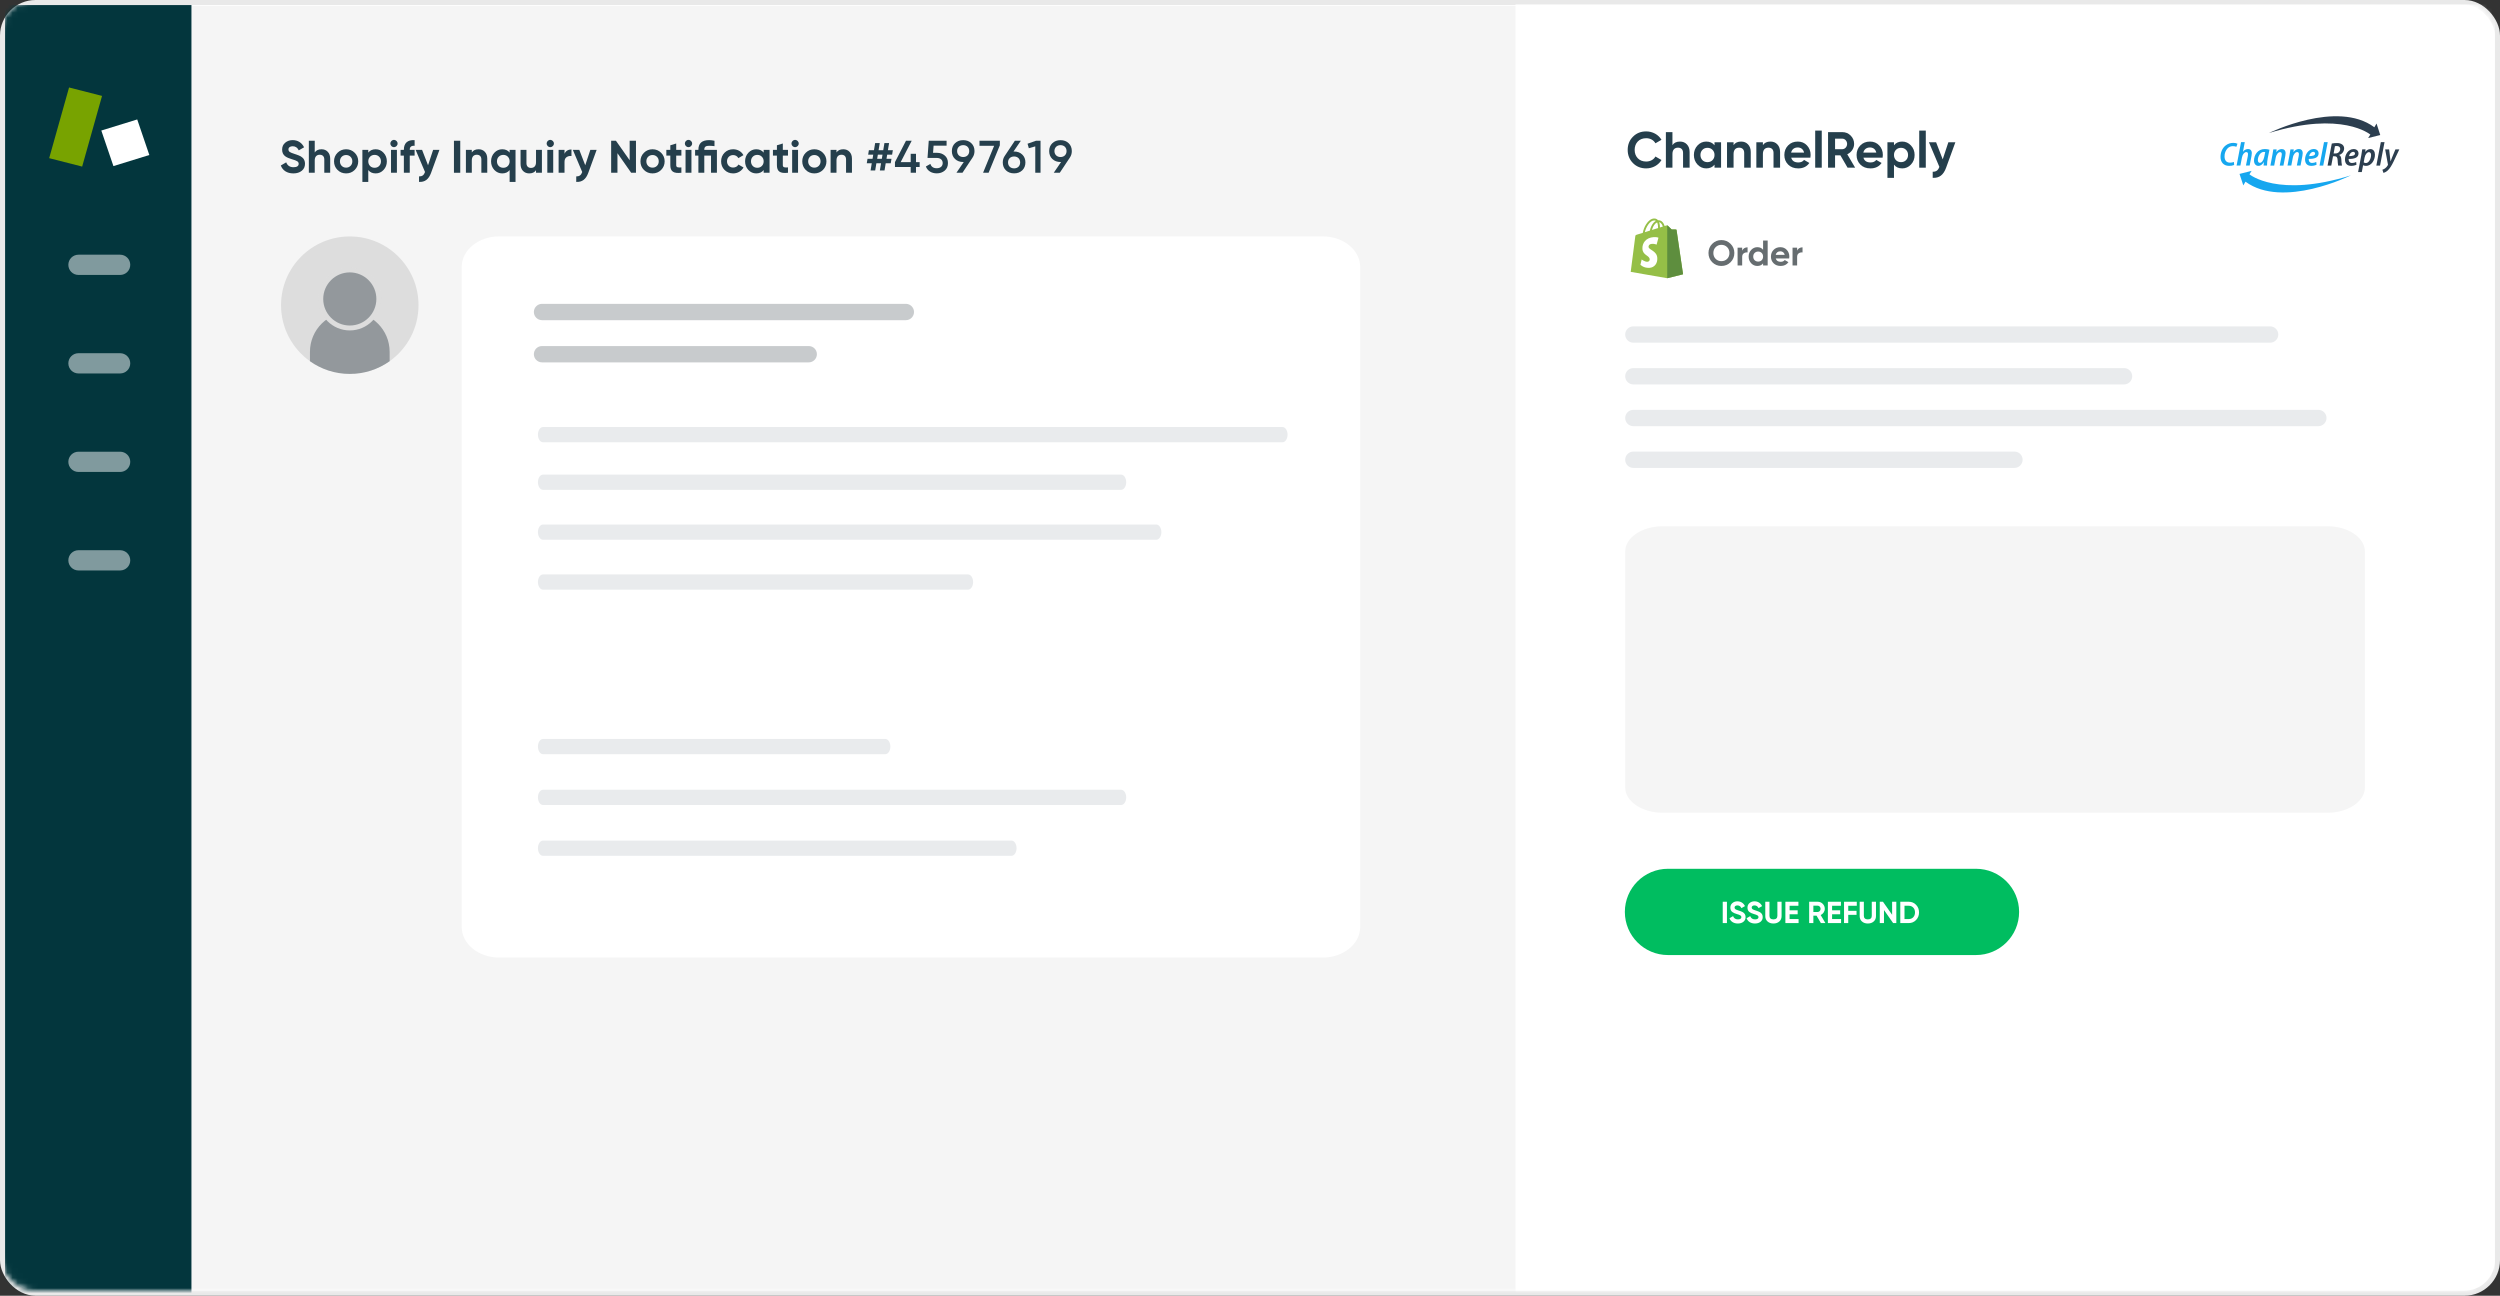 <svg width="492" height="255" viewBox="0 0 492 255" fill="none" xmlns="http://www.w3.org/2000/svg">
<rect x="0" y="0" width="492" height="255" fill="#333333" stroke="none"/>
<g id="ZD support">
<rect id="Mask" x="0.5" y="0.5" width="491" height="254" rx="6.5" fill="white" stroke="#E9E9E9"/>
<mask id="mask0" mask-type="alpha" maskUnits="userSpaceOnUse" x="0" y="0" width="491" height="254">
<rect id="Mask_2" x="0.5" y="0.5" width="490" height="253" rx="6.5" fill="white" stroke="white"/>
</mask>
<g mask="url(#mask0)">
<g id="illustration">
<g id="Group 152">
<path id="Fill 1" fill-rule="evenodd" clip-rule="evenodd" d="M1.08 254.879H490.955V1.156H1.08V254.879Z" fill="#F5F5F5"/>
<path id="Fill 2" fill-rule="evenodd" clip-rule="evenodd" d="M1 254.879H37.677V1H1V254.879Z" fill="#03363D"/>
<path id="Fill 3" fill-rule="evenodd" clip-rule="evenodd" d="M298.248 254.879H490.999V0.879H298.248V254.879Z" fill="white"/>
<path id="Fill 13" fill-rule="evenodd" clip-rule="evenodd" d="M23.641 54.11H15.442C14.341 54.11 13.449 53.218 13.449 52.117C13.449 51.016 14.341 50.124 15.442 50.124H23.641C24.742 50.124 25.634 51.016 25.634 52.117C25.634 53.218 24.742 54.11 23.641 54.11Z" fill="#809A9E"/>
<path id="Fill 15" fill-rule="evenodd" clip-rule="evenodd" d="M23.641 73.496H15.442C14.341 73.496 13.449 72.604 13.449 71.503C13.449 70.402 14.341 69.51 15.442 69.51H23.641C24.742 69.51 25.634 70.402 25.634 71.503C25.634 72.604 24.742 73.496 23.641 73.496Z" fill="#809A9E"/>
<path id="Fill 17" fill-rule="evenodd" clip-rule="evenodd" d="M23.641 92.881H15.442C14.341 92.881 13.449 91.989 13.449 90.888C13.449 89.787 14.341 88.895 15.442 88.895H23.641C24.742 88.895 25.634 89.787 25.634 90.888C25.634 91.989 24.742 92.881 23.641 92.881Z" fill="#809A9E"/>
<path id="Fill 19" fill-rule="evenodd" clip-rule="evenodd" d="M23.641 112.267H15.442C14.341 112.267 13.449 111.375 13.449 110.274C13.449 109.173 14.341 108.281 15.442 108.281H23.641C24.742 108.281 25.634 109.173 25.634 110.274C25.634 111.375 24.742 112.267 23.641 112.267Z" fill="#809A9E"/>
<path id="Fill 49" fill-rule="evenodd" clip-rule="evenodd" d="M260.313 188.448H98.237C94.165 188.448 90.865 185.755 90.865 182.432V52.535C90.865 49.213 94.165 46.52 98.237 46.52H260.313C264.384 46.52 267.685 49.213 267.685 52.535V182.432C267.685 185.755 264.384 188.448 260.313 188.448Z" fill="white"/>
<path id="Fill 51" opacity="0.5" fill-rule="evenodd" clip-rule="evenodd" d="M178.272 63.01H106.672C105.784 63.01 105.064 62.29 105.064 61.403C105.064 60.515 105.784 59.796 106.672 59.796H178.272C179.16 59.796 179.879 60.515 179.879 61.403C179.879 62.29 179.16 63.01 178.272 63.01Z" fill="#93999D"/>
<path id="Fill 53" opacity="0.5" fill-rule="evenodd" clip-rule="evenodd" d="M159.159 71.315H106.671C105.784 71.315 105.064 70.595 105.064 69.708C105.064 68.82 105.784 68.101 106.671 68.101H159.159C160.047 68.101 160.766 68.82 160.766 69.708C160.766 70.595 160.047 71.315 159.159 71.315Z" fill="#93999D"/>
<g id="Group 17">
<g id="Group 64">
<path id="Fill 55" fill-rule="evenodd" clip-rule="evenodd" d="M252.392 87.038H106.865C106.312 87.038 105.865 86.367 105.865 85.538C105.865 84.71 106.312 84.038 106.865 84.038H252.392C252.945 84.038 253.392 84.71 253.392 85.538C253.392 86.367 252.945 87.038 252.392 87.038Z" fill="#E9EBED"/>
<path id="Fill 57" fill-rule="evenodd" clip-rule="evenodd" d="M220.636 96.402H106.865C106.312 96.402 105.865 95.73 105.865 94.902C105.865 94.074 106.312 93.402 106.865 93.402H220.636C221.189 93.402 221.636 94.074 221.636 94.902C221.636 95.73 221.189 96.402 220.636 96.402Z" fill="#E9EBED"/>
<path id="Fill 59" fill-rule="evenodd" clip-rule="evenodd" d="M227.557 106.225H106.865C106.312 106.225 105.865 105.553 105.865 104.725C105.865 103.897 106.312 103.225 106.865 103.225H227.557C228.11 103.225 228.557 103.897 228.557 104.725C228.557 105.553 228.11 106.225 227.557 106.225Z" fill="#E9EBED"/>
<path id="Fill 61" fill-rule="evenodd" clip-rule="evenodd" d="M190.509 116.048H106.865C106.313 116.048 105.865 115.376 105.865 114.548C105.865 113.72 106.313 113.048 106.865 113.048H190.509C191.062 113.048 191.509 113.72 191.509 114.548C191.509 115.376 191.062 116.048 190.509 116.048Z" fill="#E9EBED"/>
<path id="Fill 63" fill-rule="evenodd" clip-rule="evenodd" d="M174.223 148.425H106.865C106.312 148.425 105.865 147.753 105.865 146.925C105.865 146.097 106.312 145.425 106.865 145.425H174.223C174.776 145.425 175.223 146.097 175.223 146.925C175.223 147.753 174.776 148.425 174.223 148.425Z" fill="#E9EBED"/>
<path id="Fill 65" fill-rule="evenodd" clip-rule="evenodd" d="M199.058 168.425H106.865C106.312 168.425 105.865 167.753 105.865 166.925C105.865 166.097 106.312 165.425 106.865 165.425H199.058C199.611 165.425 200.058 166.097 200.058 166.925C200.058 167.753 199.611 168.425 199.058 168.425Z" fill="#E9EBED"/>
<path id="Fill 67" fill-rule="evenodd" clip-rule="evenodd" d="M220.636 158.425H106.865C106.312 158.425 105.865 157.753 105.865 156.925C105.865 156.097 106.312 155.425 106.865 155.425H220.636C221.189 155.425 221.636 156.097 221.636 156.925C221.636 157.753 221.189 158.425 220.636 158.425Z" fill="#E9EBED"/>
</g>
</g>
<path id="Fill 69" fill-rule="evenodd" clip-rule="evenodd" d="M458.043 159.946H327.212C323.14 159.946 319.84 157.714 319.84 154.961V108.555C319.84 105.802 323.14 103.571 327.212 103.571H458.043C462.114 103.571 465.415 105.802 465.415 108.555V154.961C465.415 157.714 462.114 159.946 458.043 159.946Z" fill="#F5F5F5"/>
<path id="Fill 127" fill-rule="evenodd" clip-rule="evenodd" d="M82.365 60.061C82.365 64.606 80.121 68.632 76.683 71.085C74.466 72.661 71.76 73.586 68.841 73.586C65.916 73.586 63.209 72.661 60.998 71.089C57.554 68.632 55.31 64.61 55.31 60.061C55.31 52.589 61.367 46.532 68.841 46.532C76.308 46.532 82.365 52.589 82.365 60.061Z" fill="#DDDDDD"/>
<g id="user" opacity="0.5">
<path id="Fill 128" fill-rule="evenodd" clip-rule="evenodd" d="M76.683 69.243V71.085C74.467 72.662 71.76 73.587 68.84 73.587C65.917 73.587 63.21 72.662 60.998 71.088V69.243C60.998 64.91 64.509 61.4 68.84 61.4C71.004 61.4 72.967 62.276 74.387 63.697C75.806 65.117 76.683 67.079 76.683 69.243Z" fill="#49545C"/>
<path id="Fill 129" fill-rule="evenodd" clip-rule="evenodd" d="M75.035 58.835C75.035 62.257 72.261 65.03 68.841 65.03C65.418 65.03 62.645 62.257 62.645 58.835C62.645 55.413 65.418 52.64 68.841 52.64C72.261 52.64 75.035 55.413 75.035 58.835Z" fill="#DDDDDD"/>
<path id="Fill 132" fill-rule="evenodd" clip-rule="evenodd" d="M74.068 58.835C74.068 61.723 71.727 64.063 68.84 64.063C65.952 64.063 63.611 61.723 63.611 58.835C63.611 55.947 65.952 53.607 68.84 53.607C71.727 53.607 74.068 55.947 74.068 58.835Z" fill="#49545C"/>
</g>
<g id="Group 138">
<path id="Fill 134" fill-rule="evenodd" clip-rule="evenodd" d="M446.76 67.443H321.445C320.557 67.443 319.838 66.723 319.838 65.836C319.838 64.948 320.557 64.229 321.445 64.229H446.76C447.648 64.229 448.367 64.948 448.367 65.836C448.367 66.723 447.648 67.443 446.76 67.443Z" fill="#E9EBED"/>
<path id="Fill 135" fill-rule="evenodd" clip-rule="evenodd" d="M418.012 75.657H321.445C320.558 75.657 319.838 74.937 319.838 74.05C319.838 73.162 320.558 72.443 321.445 72.443H418.012C418.9 72.443 419.619 73.162 419.619 74.05C419.619 74.937 418.9 75.657 418.012 75.657Z" fill="#E9EBED"/>
<path id="Fill 136" fill-rule="evenodd" clip-rule="evenodd" d="M456.25 83.871H321.445C320.558 83.871 319.838 83.151 319.838 82.264C319.838 81.376 320.558 80.657 321.445 80.657H456.25C457.138 80.657 457.857 81.376 457.857 82.264C457.857 83.151 457.138 83.871 456.25 83.871Z" fill="#E9EBED"/>
<path id="Fill 137" fill-rule="evenodd" clip-rule="evenodd" d="M396.444 92.085H321.445C320.558 92.085 319.838 91.365 319.838 90.478C319.838 89.59 320.558 88.871 321.445 88.871H396.444C397.332 88.871 398.051 89.59 398.051 90.478C398.051 91.365 397.332 92.085 396.444 92.085Z" fill="#E9EBED"/>
</g>
<g id="logo/main">
<g id="logo">
<path id="Combined Shape" fill-rule="evenodd" clip-rule="evenodd" d="M467.272 25.045C459.935 19.579 446.523 26.182 446.523 26.182C460.901 21.753 466.485 26.488 466.485 26.488L466.05 27.167L468.433 26.576L467.704 24.311L467.272 25.045ZM459.623 30.197H459.259L459.514 28.766C459.634 28.74 459.756 28.729 459.879 28.733C460.292 28.733 460.556 28.942 460.556 29.309V29.334V29.336C460.535 29.833 460.117 30.218 459.623 30.197ZM459.902 28.151C459.564 28.148 459.226 28.18 458.895 28.249L458.065 32.588H458.794L459.137 30.754H459.454C459.835 30.754 460.021 30.957 460.046 31.526C460.057 31.882 460.091 32.237 460.148 32.588H460.899C460.827 32.187 460.785 31.78 460.773 31.372C460.741 30.921 460.615 30.62 460.338 30.508V30.495C460.915 30.337 461.318 29.814 461.326 29.212C461.334 28.908 461.193 28.62 460.95 28.439C460.642 28.231 460.274 28.13 459.902 28.151ZM463.465 30.213C463.467 30.036 463.326 29.89 463.15 29.888H463.101C462.685 29.888 462.39 30.286 462.284 30.725C462.977 30.725 463.463 30.607 463.463 30.215L463.465 30.213ZM463.755 32.414C463.428 32.569 463.069 32.647 462.707 32.643C461.863 32.643 461.488 32.113 461.488 31.374C461.488 30.433 462.133 29.335 463.201 29.335C463.801 29.335 464.156 29.701 464.156 30.204C464.156 31.027 463.339 31.304 462.206 31.282C462.196 31.441 462.223 31.6 462.284 31.746C462.401 31.967 462.638 32.097 462.886 32.076C463.166 32.078 463.441 32.01 463.69 31.88L463.755 32.414ZM465.614 32.087C465.456 32.095 465.301 32.044 465.179 31.944L465.344 31.042C465.465 30.367 465.857 29.942 466.194 29.942C466.531 29.942 466.629 30.242 466.629 30.517C466.629 31.17 466.214 32.087 465.614 32.087ZM464.705 30.55L464.072 33.866L464.8 33.863L465.056 32.522H465.069C465.245 32.61 465.44 32.653 465.636 32.647C466.684 32.647 467.389 31.532 467.389 30.446C467.389 29.87 467.123 29.335 466.478 29.335C466.071 29.354 465.698 29.57 465.477 29.916H465.474L465.547 29.386H464.887C464.843 29.701 464.778 30.165 464.705 30.55ZM467.664 32.584L468.546 27.974H469.275L468.393 32.584H467.664ZM470.362 30.963L470.179 29.401L469.398 29.398L469.944 32.355C469.958 32.406 469.951 32.46 469.924 32.505C469.794 32.75 469.612 32.962 469.39 33.127C469.226 33.245 469.047 33.337 468.856 33.403L469.06 34.024C469.379 33.937 469.671 33.77 469.91 33.54C470.331 33.14 470.684 32.566 471.049 31.807L472.188 29.401H471.417L470.764 30.976C470.626 31.315 470.546 31.532 470.467 31.753H470.455C470.434 31.513 470.407 31.297 470.362 30.963Z" fill="#2C3E4F"/>
<path id="Combined Shape_2" fill-rule="evenodd" clip-rule="evenodd" d="M440.162 32.584L441.039 27.974H441.768L441.42 29.857H441.432C441.659 29.528 442.03 29.33 442.427 29.325C442.848 29.325 443.157 29.6 443.157 30.13C443.152 30.319 443.131 30.508 443.096 30.693L442.732 32.577H442.003L442.368 30.734C442.392 30.596 442.405 30.456 442.408 30.316C442.408 30.094 442.309 29.93 442.057 29.93C441.722 29.93 441.339 30.349 441.221 30.97L440.911 32.579L440.162 32.584ZM438.686 32.643C439.026 32.656 439.364 32.597 439.681 32.472L439.63 31.873C439.389 31.967 439.131 32.014 438.872 32.01C438.108 32.01 437.791 31.495 437.791 30.782C437.773 30.18 437.999 29.597 438.416 29.166C438.688 28.905 439.049 28.76 439.424 28.761C439.663 28.753 439.901 28.797 440.122 28.89L440.334 28.282C440.078 28.163 439.798 28.108 439.517 28.119C438.96 28.108 438.416 28.296 437.982 28.648C437.365 29.144 437 29.956 437 30.897C437 31.878 437.572 32.643 438.686 32.643ZM441.912 35.754C449.278 41.179 462.655 34.507 462.655 34.507C448.296 39.013 442.695 34.305 442.695 34.305L443.118 33.623L440.738 34.226L441.483 36.487L441.912 35.754ZM445.517 29.896C445.61 29.894 445.703 29.906 445.794 29.929L445.611 30.851C445.466 31.596 445.083 32.047 444.748 32.047C444.45 32.047 444.345 31.792 444.345 31.458C444.35 30.785 444.839 29.896 445.517 29.896ZM445.524 31.93C445.497 32.178 445.473 32.406 445.473 32.584L446.154 32.571C446.153 32.098 446.197 31.625 446.286 31.159L446.628 29.466C446.334 29.374 446.026 29.327 445.717 29.329C444.274 29.329 443.588 30.552 443.588 31.605C443.588 32.219 443.925 32.645 444.452 32.645C444.808 32.645 445.196 32.461 445.506 31.911H445.526L445.524 31.93ZM446.816 32.584L447.224 30.407C447.298 30.045 447.344 29.715 447.382 29.449L447.388 29.4H448.041L447.981 29.936H447.993C448.223 29.568 448.622 29.341 449.054 29.334C449.508 29.334 449.805 29.622 449.805 30.152C449.8 30.332 449.78 30.511 449.745 30.688L449.38 32.584H448.651L449.016 30.721C449.04 30.596 449.053 30.469 449.056 30.341C449.056 30.107 448.963 29.936 448.706 29.936C448.389 29.936 447.988 30.334 447.857 31.036L447.56 32.586L446.816 32.584ZM450.592 30.407L450.184 32.584L450.928 32.577L451.225 31.027C451.356 30.325 451.757 29.927 452.074 29.927C452.331 29.927 452.424 30.097 452.424 30.332C452.421 30.46 452.408 30.587 452.384 30.712L452.019 32.575H452.748L453.113 30.679C453.148 30.502 453.168 30.323 453.173 30.143C453.173 29.613 452.876 29.325 452.422 29.325C451.988 29.334 451.589 29.564 451.361 29.936H451.349L451.409 29.4H450.756L450.75 29.449L450.75 29.449C450.712 29.715 450.666 30.045 450.592 30.407ZM455.611 30.213C455.613 30.036 455.472 29.89 455.296 29.888H455.247C454.831 29.888 454.536 30.286 454.431 30.725C455.123 30.725 455.609 30.607 455.609 30.215L455.611 30.213ZM455.901 32.414C455.574 32.569 455.215 32.647 454.853 32.643C454.01 32.643 453.634 32.113 453.634 31.374C453.63 30.426 454.279 29.325 455.347 29.325C455.947 29.325 456.302 29.692 456.302 30.195C456.302 31.018 455.486 31.295 454.352 31.273C454.342 31.432 454.369 31.591 454.431 31.737C454.548 31.958 454.784 32.088 455.032 32.067C455.312 32.069 455.588 32.001 455.836 31.871L455.901 32.414ZM457.365 27.974L456.483 32.584H457.212L458.094 27.974H457.365Z" fill="#16A7EF"/>
</g>
</g>
<g id="Group 16">
<path id="Fill 139" fill-rule="evenodd" clip-rule="evenodd" d="M388.871 187.954H328.26C323.572 187.954 319.771 184.153 319.771 179.465C319.771 174.776 323.572 170.975 328.26 170.975H388.871C393.56 170.975 397.36 174.776 397.36 179.465C397.36 184.153 393.56 187.954 388.871 187.954Z" fill="#00BD60"/>
<path id="Fill 140" fill-rule="evenodd" clip-rule="evenodd" d="M339.033 181.662H339.861V177.464H339.033V181.662Z" fill="white"/>
<path id="Fill 141" fill-rule="evenodd" clip-rule="evenodd" d="M340.359 180.708L341.067 180.294C341.228 180.72 341.552 180.936 342.032 180.936C342.494 180.936 342.704 180.75 342.704 180.492C342.704 180.342 342.638 180.229 342.505 180.15C342.374 180.066 342.14 179.977 341.798 179.88C341.421 179.767 341.193 179.677 340.928 179.491C340.671 179.299 340.533 179.011 340.533 178.627C340.533 178.25 340.665 177.944 340.935 177.722C341.205 177.494 341.535 177.38 341.912 177.38C342.589 177.38 343.124 177.728 343.412 178.321L342.715 178.723C342.547 178.363 342.278 178.184 341.912 178.184C341.57 178.184 341.361 178.357 341.361 178.604C341.361 178.735 341.415 178.843 341.522 178.927C341.636 179.005 341.846 179.095 342.158 179.191L342.446 179.287C342.512 179.305 342.602 179.341 342.715 179.389C342.83 179.431 342.92 179.473 342.98 179.515C343.105 179.593 343.297 179.743 343.376 179.887C343.465 180.03 343.531 180.24 343.531 180.48C343.531 180.87 343.387 181.176 343.105 181.404C342.824 181.632 342.458 181.746 342.008 181.746C341.174 181.746 340.593 181.35 340.359 180.708Z" fill="white"/>
<path id="Fill 142" fill-rule="evenodd" clip-rule="evenodd" d="M343.73 180.708L344.438 180.294C344.599 180.72 344.923 180.936 345.403 180.936C345.865 180.936 346.075 180.75 346.075 180.492C346.075 180.342 346.009 180.229 345.876 180.15C345.745 180.066 345.511 179.977 345.169 179.88C344.792 179.767 344.564 179.677 344.299 179.491C344.042 179.299 343.904 179.011 343.904 178.627C343.904 178.25 344.036 177.944 344.306 177.722C344.576 177.494 344.906 177.38 345.284 177.38C345.96 177.38 346.495 177.728 346.783 178.321L346.086 178.723C345.918 178.363 345.649 178.184 345.284 178.184C344.941 178.184 344.732 178.357 344.732 178.604C344.732 178.735 344.786 178.843 344.893 178.927C345.007 179.005 345.217 179.095 345.529 179.191L345.817 179.287C345.883 179.305 345.973 179.341 346.086 179.389C346.201 179.431 346.291 179.473 346.351 179.515C346.476 179.593 346.668 179.743 346.747 179.887C346.836 180.03 346.902 180.24 346.902 180.48C346.902 180.87 346.758 181.176 346.476 181.404C346.195 181.632 345.829 181.746 345.379 181.746C344.545 181.746 343.964 181.35 343.73 180.708Z" fill="white"/>
<path id="Fill 143" fill-rule="evenodd" clip-rule="evenodd" d="M347.858 181.35C347.558 181.086 347.408 180.732 347.408 180.289V177.464H348.23V180.223C348.23 180.661 348.475 180.936 349.009 180.936C349.543 180.936 349.789 180.661 349.789 180.223V177.464H350.617V180.289C350.617 180.732 350.466 181.086 350.167 181.35C349.867 181.614 349.483 181.746 349.009 181.746C348.542 181.746 348.158 181.614 347.858 181.35Z" fill="white"/>
<path id="Fill 144" fill-rule="evenodd" clip-rule="evenodd" d="M352.191 180.87H353.96V181.662H351.363V177.464H353.929V178.255H352.191V179.149H353.78V179.929H352.191V180.87Z" fill="white"/>
<path id="Fill 145" fill-rule="evenodd" clip-rule="evenodd" d="M356.871 178.237V179.479H357.723C358.034 179.479 358.292 179.196 358.292 178.855C358.292 178.513 358.034 178.237 357.723 178.237H356.871ZM358.346 181.661L357.5 180.204H356.871V181.661H356.043V177.464H357.723C358.112 177.464 358.441 177.602 358.712 177.871C358.981 178.141 359.119 178.471 359.119 178.855C359.119 179.377 358.796 179.856 358.309 180.078L359.239 181.661H358.346Z" fill="white"/>
<path id="Fill 146" fill-rule="evenodd" clip-rule="evenodd" d="M360.555 180.87H362.324V181.662H359.727V177.464H362.293V178.255H360.555V179.149H362.144V179.929H360.555V180.87Z" fill="white"/>
<path id="Fill 147" fill-rule="evenodd" clip-rule="evenodd" d="M365.413 178.255H363.734V179.251H365.365V180.042H363.734V181.661H362.906V177.463H365.413V178.255Z" fill="white"/>
<path id="Fill 148" fill-rule="evenodd" clip-rule="evenodd" d="M366.434 181.35C366.134 181.086 365.984 180.732 365.984 180.289V177.464H366.806V180.223C366.806 180.661 367.051 180.936 367.585 180.936C368.119 180.936 368.365 180.661 368.365 180.223V177.464H369.193V180.289C369.193 180.732 369.042 181.086 368.743 181.35C368.443 181.614 368.059 181.746 367.585 181.746C367.118 181.746 366.734 181.614 366.434 181.35Z" fill="white"/>
<path id="Fill 149" fill-rule="evenodd" clip-rule="evenodd" d="M372.368 177.464H373.195V181.662H372.566L370.767 179.095V181.662H369.939V177.464H370.569L372.368 180.025V177.464Z" fill="white"/>
<path id="Fill 150" fill-rule="evenodd" clip-rule="evenodd" d="M375.644 180.87C376.01 180.87 376.304 180.75 376.532 180.51C376.759 180.264 376.873 179.953 376.873 179.563C376.873 179.173 376.759 178.861 376.532 178.621C376.304 178.375 376.01 178.255 375.644 178.255H374.805V180.87H375.644ZM375.644 177.464C376.22 177.464 376.7 177.668 377.083 178.07C377.473 178.471 377.665 178.969 377.665 179.563C377.665 180.156 377.473 180.654 377.083 181.056C376.7 181.457 376.22 181.662 375.644 181.662H373.977V177.464H375.644Z" fill="white"/>
</g>
</g>
<g id="Group 52">
<path id="Rectangle" fill-rule="evenodd" clip-rule="evenodd" d="M13.591 17.217L20.082 18.874L16.168 32.783L9.677 31.127L13.591 17.217Z" fill="#78A300"/>
<path id="Rectangle Copy 11" fill-rule="evenodd" clip-rule="evenodd" d="M19.938 25.689L27.005 23.507L29.388 30.505L22.321 32.687L19.938 25.689Z" fill="white"/>
</g>
</g>
</g>
<g id="text copy">
<g id="eBay Inquiry">
<path d="M340.577 51.606C341.074 51.109 341.319 50.507 341.319 49.793C341.319 49.079 341.074 48.477 340.577 47.987C340.08 47.49 339.478 47.245 338.771 47.245C338.064 47.245 337.462 47.49 336.965 47.987C336.475 48.477 336.23 49.079 336.23 49.793C336.23 50.507 336.475 51.109 336.965 51.606C337.462 52.096 338.064 52.341 338.771 52.341C339.478 52.341 340.08 52.096 340.577 51.606ZM337.644 50.948C337.343 50.647 337.189 50.262 337.189 49.793C337.189 49.324 337.343 48.939 337.644 48.638C337.945 48.337 338.323 48.183 338.771 48.183C339.219 48.183 339.597 48.337 339.898 48.638C340.199 48.939 340.353 49.324 340.353 49.793C340.353 50.262 340.199 50.647 339.898 50.948C339.597 51.249 339.219 51.396 338.771 51.396C338.323 51.396 337.945 51.249 337.644 50.948Z" fill="#666D70"/>
<path d="M342.859 48.743H341.956V52.243H342.859V50.57C342.859 50.234 342.964 49.996 343.181 49.849C343.398 49.702 343.65 49.646 343.923 49.681V48.673C343.447 48.673 343.027 48.897 342.859 49.345V48.743Z" fill="#666D70"/>
<path d="M346.975 49.156C346.709 48.813 346.331 48.645 345.841 48.645C345.372 48.645 344.966 48.827 344.63 49.184C344.301 49.541 344.133 49.975 344.133 50.493C344.133 51.011 344.301 51.452 344.63 51.809C344.966 52.166 345.372 52.341 345.841 52.341C346.331 52.341 346.709 52.173 346.975 51.83V52.243H347.878V47.343H346.975V49.156ZM345.309 51.207C345.127 51.018 345.036 50.78 345.036 50.493C345.036 50.206 345.127 49.968 345.309 49.786C345.498 49.597 345.729 49.506 346.009 49.506C346.289 49.506 346.52 49.597 346.702 49.786C346.884 49.968 346.975 50.206 346.975 50.493C346.975 50.78 346.884 51.018 346.702 51.207C346.52 51.389 346.289 51.48 346.009 51.48C345.729 51.48 345.498 51.389 345.309 51.207Z" fill="#666D70"/>
<path d="M352.105 50.864C352.126 50.731 352.14 50.612 352.14 50.493C352.14 49.968 351.972 49.534 351.636 49.177C351.307 48.82 350.88 48.645 350.369 48.645C349.83 48.645 349.382 48.82 349.039 49.177C348.696 49.527 348.521 49.968 348.521 50.493C348.521 51.025 348.696 51.466 349.046 51.816C349.396 52.166 349.858 52.341 350.439 52.341C351.111 52.341 351.622 52.089 351.965 51.592L351.237 51.172C351.062 51.403 350.796 51.522 350.453 51.522C349.914 51.522 349.585 51.305 349.466 50.864H352.105ZM349.452 50.164C349.557 49.716 349.886 49.457 350.369 49.457C350.782 49.457 351.132 49.688 351.237 50.164H349.452Z" fill="#666D70"/>
<path d="M353.674 48.743H352.771V52.243H353.674V50.57C353.674 50.234 353.779 49.996 353.996 49.849C354.213 49.702 354.465 49.646 354.738 49.681V48.673C354.262 48.673 353.842 48.897 353.674 49.345V48.743Z" fill="#666D70"/>
</g>
<g id="ChannelReply">
<path d="M323.97 33.14C325.25 33.14 326.38 32.5 326.98 31.49L325.79 30.8C325.46 31.41 324.77 31.79 323.97 31.79C323.29 31.79 322.74 31.58 322.32 31.15C321.91 30.72 321.7 30.17 321.7 29.5C321.7 28.82 321.91 28.27 322.32 27.84C322.74 27.41 323.29 27.2 323.97 27.2C324.77 27.2 325.44 27.57 325.79 28.2L326.98 27.51C326.38 26.5 325.24 25.86 323.97 25.86C322.92 25.86 322.05 26.21 321.36 26.91C320.67 27.6 320.33 28.47 320.33 29.5C320.33 30.53 320.67 31.39 321.36 32.09C322.05 32.79 322.92 33.14 323.97 33.14Z" fill="#253F4C"/>
<path d="M330.626 27.86C329.946 27.86 329.446 28.09 329.136 28.56V26H327.846V33H329.136V30.3C329.136 29.47 329.566 29.06 330.236 29.06C330.836 29.06 331.226 29.42 331.226 30.09V33H332.516V29.93C332.516 29.28 332.336 28.78 331.976 28.41C331.626 28.04 331.176 27.86 330.626 27.86Z" fill="#253F4C"/>
<path d="M337.417 28.59C337.027 28.1 336.487 27.86 335.787 27.86C335.117 27.86 334.547 28.12 334.067 28.63C333.597 29.14 333.357 29.76 333.357 30.5C333.357 31.24 333.597 31.87 334.067 32.38C334.547 32.89 335.117 33.14 335.787 33.14C336.487 33.14 337.027 32.9 337.417 32.41V33H338.707V28H337.417V28.59ZM335.037 31.52C334.777 31.25 334.647 30.91 334.647 30.5C334.647 30.09 334.777 29.75 335.037 29.49C335.297 29.22 335.627 29.09 336.027 29.09C336.427 29.09 336.757 29.22 337.017 29.49C337.287 29.75 337.417 30.09 337.417 30.5C337.417 30.91 337.287 31.25 337.017 31.52C336.757 31.78 336.427 31.91 336.027 31.91C335.627 31.91 335.297 31.78 335.037 31.52Z" fill="#253F4C"/>
<path d="M342.657 27.86C341.977 27.86 341.477 28.09 341.167 28.56V28H339.877V33H341.167V30.3C341.167 29.47 341.597 29.06 342.267 29.06C342.867 29.06 343.257 29.42 343.257 30.09V33H344.547V29.93C344.547 29.28 344.367 28.78 344.007 28.41C343.657 28.04 343.207 27.86 342.657 27.86Z" fill="#253F4C"/>
<path d="M348.429 27.86C347.749 27.86 347.249 28.09 346.939 28.56V28H345.649V33H346.939V30.3C346.939 29.47 347.369 29.06 348.039 29.06C348.639 29.06 349.029 29.42 349.029 30.09V33H350.319V29.93C350.319 29.28 350.139 28.78 349.779 28.41C349.429 28.04 348.979 27.86 348.429 27.86Z" fill="#253F4C"/>
<path d="M356.28 31.03C356.31 30.84 356.33 30.67 356.33 30.5C356.33 29.75 356.09 29.13 355.61 28.62C355.14 28.11 354.53 27.86 353.8 27.86C353.03 27.86 352.39 28.11 351.9 28.62C351.41 29.12 351.16 29.75 351.16 30.5C351.16 31.26 351.41 31.89 351.91 32.39C352.41 32.89 353.07 33.14 353.9 33.14C354.86 33.14 355.59 32.78 356.08 32.07L355.04 31.47C354.79 31.8 354.41 31.97 353.92 31.97C353.15 31.97 352.68 31.66 352.51 31.03H356.28ZM352.49 30.03C352.64 29.39 353.11 29.02 353.8 29.02C354.39 29.02 354.89 29.35 355.04 30.03H352.49Z" fill="#253F4C"/>
<path d="M358.521 33V25.7H357.231V33H358.521Z" fill="#253F4C"/>
<path d="M365.091 33L363.541 30.36C364.351 29.99 364.891 29.19 364.891 28.32C364.891 27.68 364.661 27.13 364.211 26.68C363.761 26.23 363.211 26 362.561 26H359.761V33H361.141V30.57H362.191L363.601 33H365.091ZM362.561 27.29C363.081 27.29 363.511 27.75 363.511 28.32C363.511 28.89 363.081 29.36 362.561 29.36H361.141V27.29H362.561Z" fill="#253F4C"/>
<path d="M370.495 31.03C370.525 30.84 370.545 30.67 370.545 30.5C370.545 29.75 370.305 29.13 369.825 28.62C369.355 28.11 368.745 27.86 368.015 27.86C367.245 27.86 366.605 28.11 366.115 28.62C365.625 29.12 365.375 29.75 365.375 30.5C365.375 31.26 365.625 31.89 366.125 32.39C366.625 32.89 367.285 33.14 368.115 33.14C369.075 33.14 369.805 32.78 370.295 32.07L369.255 31.47C369.005 31.8 368.625 31.97 368.135 31.97C367.365 31.97 366.895 31.66 366.725 31.03H370.495ZM366.705 30.03C366.855 29.39 367.325 29.02 368.015 29.02C368.605 29.02 369.105 29.35 369.255 30.03H366.705Z" fill="#253F4C"/>
<path d="M374.356 27.86C373.656 27.86 373.116 28.1 372.736 28.59V28H371.446V35H372.736V32.41C373.116 32.9 373.656 33.14 374.356 33.14C375.026 33.14 375.606 32.89 376.076 32.38C376.556 31.87 376.796 31.24 376.796 30.5C376.796 29.76 376.556 29.14 376.076 28.63C375.606 28.12 375.026 27.86 374.356 27.86ZM373.126 31.52C372.866 31.25 372.736 30.91 372.736 30.5C372.736 30.09 372.866 29.75 373.126 29.49C373.386 29.22 373.716 29.09 374.116 29.09C374.516 29.09 374.846 29.22 375.106 29.49C375.376 29.75 375.506 30.09 375.506 30.5C375.506 30.91 375.376 31.25 375.106 31.52C374.846 31.78 374.516 31.91 374.116 31.91C373.716 31.91 373.386 31.78 373.126 31.52Z" fill="#253F4C"/>
<path d="M378.995 33V25.7H377.705V33H378.995Z" fill="#253F4C"/>
<path d="M382.326 31.36L381.026 28H379.616L381.666 32.84C381.426 33.52 381.046 33.81 380.356 33.8V35C381.636 35.07 382.476 34.44 382.996 33L384.816 28H383.436L382.326 31.36Z" fill="#253F4C"/>
</g>
<g id="eBay Inquiry Notific">
<path d="M57.737 34.126C58.412 34.126 58.961 33.955 59.384 33.613C59.807 33.271 60.023 32.812 60.023 32.227C60.023 31.867 59.924 31.552 59.789 31.336C59.672 31.12 59.384 30.895 59.195 30.778C59.105 30.715 58.97 30.652 58.799 30.589C58.628 30.517 58.493 30.463 58.394 30.436L57.962 30.292C57.494 30.148 57.179 30.013 57.008 29.896C56.846 29.77 56.765 29.608 56.765 29.41C56.765 29.041 57.08 28.78 57.593 28.78C58.142 28.78 58.547 29.05 58.799 29.59L59.843 28.987C59.411 28.096 58.61 27.574 57.593 27.574C57.026 27.574 56.531 27.745 56.126 28.087C55.721 28.42 55.523 28.879 55.523 29.446C55.523 30.022 55.73 30.454 56.117 30.742C56.513 31.021 56.855 31.156 57.422 31.327C57.935 31.471 58.286 31.606 58.484 31.732C58.682 31.849 58.781 32.02 58.781 32.245C58.781 32.632 58.466 32.911 57.773 32.911C57.053 32.911 56.567 32.587 56.324 31.948L55.262 32.569C55.613 33.532 56.486 34.126 57.737 34.126Z" fill="#253F4C"/>
<path d="M63.281 29.374C62.669 29.374 62.219 29.581 61.94 30.004V27.7H60.779V34H61.94V31.57C61.94 30.823 62.327 30.454 62.93 30.454C63.47 30.454 63.821 30.778 63.821 31.381V34H64.982V31.237C64.982 30.652 64.82 30.202 64.496 29.869C64.181 29.536 63.776 29.374 63.281 29.374Z" fill="#253F4C"/>
<path d="M69.807 33.442C70.266 32.983 70.5 32.416 70.5 31.75C70.5 31.084 70.266 30.526 69.807 30.067C69.348 29.608 68.781 29.374 68.115 29.374C67.449 29.374 66.882 29.608 66.423 30.067C65.964 30.526 65.739 31.084 65.739 31.75C65.739 32.416 65.964 32.983 66.423 33.442C66.882 33.901 67.449 34.126 68.115 34.126C68.781 34.126 69.348 33.901 69.807 33.442ZM67.242 32.641C67.017 32.407 66.9 32.11 66.9 31.75C66.9 31.39 67.017 31.093 67.242 30.859C67.476 30.625 67.764 30.508 68.115 30.508C68.466 30.508 68.754 30.625 68.988 30.859C69.222 31.093 69.339 31.39 69.339 31.75C69.339 32.11 69.222 32.407 68.988 32.641C68.754 32.875 68.466 32.992 68.115 32.992C67.764 32.992 67.476 32.875 67.242 32.641Z" fill="#253F4C"/>
<path d="M73.936 29.374C73.306 29.374 72.82 29.59 72.478 30.031V29.5H71.317V35.8H72.478V33.469C72.82 33.91 73.306 34.126 73.936 34.126C74.539 34.126 75.061 33.901 75.484 33.442C75.916 32.983 76.132 32.416 76.132 31.75C76.132 31.084 75.916 30.526 75.484 30.067C75.061 29.608 74.539 29.374 73.936 29.374ZM72.829 32.668C72.595 32.425 72.478 32.119 72.478 31.75C72.478 31.381 72.595 31.075 72.829 30.841C73.063 30.598 73.36 30.481 73.72 30.481C74.08 30.481 74.377 30.598 74.611 30.841C74.854 31.075 74.971 31.381 74.971 31.75C74.971 32.119 74.854 32.425 74.611 32.668C74.377 32.902 74.08 33.019 73.72 33.019C73.36 33.019 73.063 32.902 72.829 32.668Z" fill="#253F4C"/>
<path d="M77.527 28.96C77.923 28.96 78.247 28.636 78.247 28.249C78.247 27.862 77.923 27.529 77.527 27.529C77.14 27.529 76.816 27.862 76.816 28.249C76.816 28.636 77.14 28.96 77.527 28.96ZM78.112 34V29.5H76.951V34H78.112Z" fill="#253F4C"/>
<path d="M81.595 27.574C80.191 27.493 79.48 28.186 79.48 29.455V29.5H78.832V30.616H79.48V34H80.641V30.616H81.595V29.5H80.641V29.455C80.641 28.897 80.956 28.645 81.595 28.69V27.574Z" fill="#253F4C"/>
<path d="M84.238 32.524L83.068 29.5H81.799L83.644 33.856C83.428 34.468 83.086 34.729 82.465 34.72V35.8C83.617 35.863 84.373 35.296 84.841 34L86.479 29.5H85.237L84.238 32.524Z" fill="#253F4C"/>
<path d="M89.336 34H90.578V27.7H89.336V34Z" fill="#253F4C"/>
<path d="M94.192 29.374C93.58 29.374 93.13 29.581 92.851 30.004V29.5H91.69V34H92.851V31.57C92.851 30.823 93.238 30.454 93.841 30.454C94.381 30.454 94.732 30.778 94.732 31.381V34H95.893V31.237C95.893 30.652 95.731 30.202 95.407 29.869C95.092 29.536 94.687 29.374 94.192 29.374Z" fill="#253F4C"/>
<path d="M100.295 30.031C99.953 29.59 99.467 29.374 98.837 29.374C98.234 29.374 97.712 29.608 97.28 30.067C96.857 30.526 96.641 31.084 96.641 31.75C96.641 32.416 96.857 32.983 97.28 33.442C97.712 33.901 98.234 34.126 98.837 34.126C99.467 34.126 99.953 33.91 100.295 33.469V35.8H101.456V29.5H100.295V30.031ZM98.153 32.668C97.919 32.425 97.802 32.119 97.802 31.75C97.802 31.381 97.919 31.075 98.153 30.841C98.396 30.598 98.693 30.481 99.053 30.481C99.413 30.481 99.71 30.598 99.944 30.841C100.178 31.075 100.295 31.381 100.295 31.75C100.295 32.119 100.178 32.425 99.944 32.668C99.71 32.902 99.413 33.019 99.053 33.019C98.693 33.019 98.396 32.902 98.153 32.668Z" fill="#253F4C"/>
<path d="M105.488 31.93C105.488 32.677 105.101 33.046 104.498 33.046C103.958 33.046 103.607 32.722 103.607 32.119V29.5H102.446V32.263C102.446 32.848 102.608 33.298 102.923 33.631C103.247 33.964 103.652 34.126 104.147 34.126C104.759 34.126 105.209 33.919 105.488 33.496V34H106.649V29.5H105.488V31.93Z" fill="#253F4C"/>
<path d="M108.288 28.96C108.684 28.96 109.008 28.636 109.008 28.249C109.008 27.862 108.684 27.529 108.288 27.529C107.901 27.529 107.577 27.862 107.577 28.249C107.577 28.636 107.901 28.96 108.288 28.96ZM108.873 34V29.5H107.712V34H108.873Z" fill="#253F4C"/>
<path d="M111.097 29.5H109.936V34H111.097V31.849C111.097 31.417 111.232 31.111 111.511 30.922C111.79 30.733 112.114 30.661 112.465 30.706V29.41C111.853 29.41 111.313 29.698 111.097 30.274V29.5Z" fill="#253F4C"/>
<path d="M115.176 32.524L114.006 29.5H112.737L114.582 33.856C114.366 34.468 114.024 34.729 113.403 34.72V35.8C114.555 35.863 115.311 35.296 115.779 34L117.417 29.5H116.175L115.176 32.524Z" fill="#253F4C"/>
<path d="M123.918 31.543L121.218 27.7H120.273V34H121.515V30.148L124.215 34H125.16V27.7H123.918V31.543Z" fill="#253F4C"/>
<path d="M130.109 33.442C130.568 32.983 130.802 32.416 130.802 31.75C130.802 31.084 130.568 30.526 130.109 30.067C129.65 29.608 129.083 29.374 128.417 29.374C127.751 29.374 127.184 29.608 126.725 30.067C126.266 30.526 126.041 31.084 126.041 31.75C126.041 32.416 126.266 32.983 126.725 33.442C127.184 33.901 127.751 34.126 128.417 34.126C129.083 34.126 129.65 33.901 130.109 33.442ZM127.544 32.641C127.319 32.407 127.202 32.11 127.202 31.75C127.202 31.39 127.319 31.093 127.544 30.859C127.778 30.625 128.066 30.508 128.417 30.508C128.768 30.508 129.056 30.625 129.29 30.859C129.524 31.093 129.641 31.39 129.641 31.75C129.641 32.11 129.524 32.407 129.29 32.641C129.056 32.875 128.768 32.992 128.417 32.992C128.066 32.992 127.778 32.875 127.544 32.641Z" fill="#253F4C"/>
<path d="M134.096 29.5H133.079V28.24L131.918 28.591V29.5H131.135V30.616H131.918V32.488C131.918 33.721 132.503 34.18 134.096 34V32.947C133.43 32.983 133.079 32.974 133.079 32.488V30.616H134.096V29.5Z" fill="#253F4C"/>
<path d="M135.491 28.96C135.887 28.96 136.211 28.636 136.211 28.249C136.211 27.862 135.887 27.529 135.491 27.529C135.104 27.529 134.78 27.862 134.78 28.249C134.78 28.636 135.104 28.96 135.491 28.96ZM136.076 34V29.5H134.915V34H136.076Z" fill="#253F4C"/>
<path d="M138.605 29.5V29.455C138.605 28.879 138.911 28.69 139.559 28.69C139.856 28.69 140.207 28.717 140.612 28.762V27.7C140.225 27.619 139.874 27.574 139.559 27.574C138.146 27.574 137.444 28.204 137.444 29.455V29.5H136.796V30.616H137.444V34H138.605V30.616H139.928V34H141.089V29.5H138.605Z" fill="#253F4C"/>
<path d="M144.29 34.126C145.163 34.126 145.928 33.667 146.324 32.956L145.316 32.38C145.136 32.749 144.749 32.974 144.281 32.974C143.93 32.974 143.642 32.857 143.417 32.632C143.192 32.398 143.075 32.101 143.075 31.75C143.075 31.03 143.588 30.517 144.281 30.517C144.74 30.517 145.127 30.751 145.307 31.12L146.306 30.535C145.937 29.824 145.163 29.374 144.29 29.374C143.615 29.374 143.048 29.599 142.589 30.058C142.139 30.517 141.914 31.075 141.914 31.75C141.914 32.425 142.139 32.983 142.589 33.442C143.048 33.901 143.615 34.126 144.29 34.126Z" fill="#253F4C"/>
<path d="M150.288 30.031C149.937 29.59 149.451 29.374 148.821 29.374C148.218 29.374 147.705 29.608 147.273 30.067C146.85 30.526 146.634 31.084 146.634 31.75C146.634 32.416 146.85 32.983 147.273 33.442C147.705 33.901 148.218 34.126 148.821 34.126C149.451 34.126 149.937 33.91 150.288 33.469V34H151.449V29.5H150.288V30.031ZM148.146 32.668C147.912 32.425 147.795 32.119 147.795 31.75C147.795 31.381 147.912 31.075 148.146 30.841C148.38 30.598 148.677 30.481 149.037 30.481C149.397 30.481 149.694 30.598 149.928 30.841C150.171 31.075 150.288 31.381 150.288 31.75C150.288 32.119 150.171 32.425 149.928 32.668C149.694 32.902 149.397 33.019 149.037 33.019C148.677 33.019 148.38 32.902 148.146 32.668Z" fill="#253F4C"/>
<path d="M155.075 29.5H154.058V28.24L152.897 28.591V29.5H152.114V30.616H152.897V32.488C152.897 33.721 153.482 34.18 155.075 34V32.947C154.409 32.983 154.058 32.974 154.058 32.488V30.616H155.075V29.5Z" fill="#253F4C"/>
<path d="M156.47 28.96C156.866 28.96 157.19 28.636 157.19 28.249C157.19 27.862 156.866 27.529 156.47 27.529C156.083 27.529 155.759 27.862 155.759 28.249C155.759 28.636 156.083 28.96 156.47 28.96ZM157.055 34V29.5H155.894V34H157.055Z" fill="#253F4C"/>
<path d="M161.952 33.442C162.411 32.983 162.645 32.416 162.645 31.75C162.645 31.084 162.411 30.526 161.952 30.067C161.493 29.608 160.926 29.374 160.26 29.374C159.594 29.374 159.027 29.608 158.568 30.067C158.109 30.526 157.884 31.084 157.884 31.75C157.884 32.416 158.109 32.983 158.568 33.442C159.027 33.901 159.594 34.126 160.26 34.126C160.926 34.126 161.493 33.901 161.952 33.442ZM159.387 32.641C159.162 32.407 159.045 32.11 159.045 31.75C159.045 31.39 159.162 31.093 159.387 30.859C159.621 30.625 159.909 30.508 160.26 30.508C160.611 30.508 160.899 30.625 161.133 30.859C161.367 31.093 161.484 31.39 161.484 31.75C161.484 32.11 161.367 32.407 161.133 32.641C160.899 32.875 160.611 32.992 160.26 32.992C159.909 32.992 159.621 32.875 159.387 32.641Z" fill="#253F4C"/>
<path d="M165.963 29.374C165.351 29.374 164.901 29.581 164.622 30.004V29.5H163.461V34H164.622V31.57C164.622 30.823 165.009 30.454 165.612 30.454C166.152 30.454 166.503 30.778 166.503 31.381V34H167.664V31.237C167.664 30.652 167.502 30.202 167.178 29.869C166.863 29.536 166.458 29.374 165.963 29.374Z" fill="#253F4C"/>
<path d="M175.712 29.563H174.74L174.974 28.15H174.056L173.822 29.563H172.904L173.138 28.15H172.229L171.995 29.563H170.996L170.852 30.445H171.851L171.716 31.255H170.726L170.582 32.128H171.563L171.329 33.55H172.238L172.472 32.128H173.39L173.156 33.55H174.074L174.308 32.128H175.298L175.442 31.255H174.461L174.596 30.445H175.568L175.712 29.563ZM172.625 31.255L172.76 30.445H173.678L173.543 31.255H172.625Z" fill="#253F4C"/>
<path d="M180.268 31.903V30.265H179.224V31.903H177.253L179.422 27.7H178.297L176.128 31.903V32.866H179.224V34H180.268V32.866H180.988V31.903H180.268Z" fill="#253F4C"/>
<path d="M183.624 30.076L183.732 28.672H186.288V27.7H182.778L182.535 31.084H184.371C185.064 31.084 185.523 31.471 185.523 32.092C185.523 32.713 185.064 33.109 184.353 33.109C183.687 33.109 183.273 32.821 183.102 32.254L182.211 32.767C182.535 33.64 183.354 34.117 184.353 34.117C184.974 34.117 185.496 33.937 185.919 33.577C186.342 33.217 186.558 32.722 186.558 32.092C186.558 31.462 186.351 30.967 185.937 30.616C185.523 30.256 185.019 30.076 184.416 30.076H183.624Z" fill="#253F4C"/>
<path d="M191.781 29.734C191.781 29.095 191.574 28.582 191.16 28.186C190.746 27.781 190.215 27.583 189.558 27.583C188.901 27.583 188.37 27.781 187.947 28.186C187.533 28.582 187.326 29.095 187.326 29.734C187.326 30.373 187.533 30.886 187.947 31.291C188.37 31.687 188.901 31.885 189.558 31.885H189.666L188.226 34H189.414L191.403 31.003C191.655 30.634 191.781 30.211 191.781 29.734ZM188.361 29.734C188.361 29.023 188.865 28.564 189.558 28.564C190.251 28.564 190.746 29.023 190.746 29.734C190.746 30.445 190.251 30.904 189.558 30.904C188.865 30.904 188.361 30.427 188.361 29.734Z" fill="#253F4C"/>
<path d="M192.764 28.69H195.644L193.466 34H194.555L196.769 28.6V27.7H192.764V28.69Z" fill="#253F4C"/>
<path d="M199.461 29.815L200.901 27.7H199.722L197.724 30.697C197.472 31.066 197.346 31.489 197.346 31.966C197.346 32.605 197.553 33.118 197.967 33.523C198.381 33.919 198.921 34.117 199.578 34.117C200.235 34.117 200.766 33.919 201.18 33.523C201.594 33.118 201.801 32.605 201.801 31.966C201.801 31.327 201.594 30.814 201.18 30.418C200.766 30.013 200.235 29.815 199.578 29.815H199.461ZM199.578 33.136C198.867 33.136 198.381 32.677 198.381 31.966C198.381 31.255 198.867 30.796 199.578 30.796C200.271 30.796 200.766 31.255 200.766 31.966C200.766 32.677 200.271 33.136 199.578 33.136Z" fill="#253F4C"/>
<path d="M202.221 28.285L202.473 29.167L203.742 28.807V34H204.777V27.7H203.877L202.221 28.285Z" fill="#253F4C"/>
<path d="M210.933 29.734C210.933 29.095 210.726 28.582 210.312 28.186C209.898 27.781 209.367 27.583 208.71 27.583C208.053 27.583 207.522 27.781 207.099 28.186C206.685 28.582 206.478 29.095 206.478 29.734C206.478 30.373 206.685 30.886 207.099 31.291C207.522 31.687 208.053 31.885 208.71 31.885H208.818L207.378 34H208.566L210.555 31.003C210.807 30.634 210.933 30.211 210.933 29.734ZM207.513 29.734C207.513 29.023 208.017 28.564 208.71 28.564C209.403 28.564 209.898 29.023 209.898 29.734C209.898 30.445 209.403 30.904 208.71 30.904C208.017 30.904 207.513 30.427 207.513 29.734Z" fill="#253F4C"/>
</g>
<g id="Shopify symbol">
<path id="Vector" d="M329.945 45.263C329.937 45.204 329.885 45.171 329.843 45.167C329.8 45.164 328.969 45.151 328.969 45.151C328.969 45.151 328.275 44.472 328.206 44.403C328.137 44.333 328.003 44.354 327.951 44.37C327.95 44.37 327.821 44.411 327.602 44.479C327.565 44.359 327.512 44.213 327.435 44.065C327.188 43.59 326.825 43.338 326.387 43.338C326.387 43.338 326.386 43.338 326.386 43.338C326.355 43.338 326.325 43.341 326.295 43.343C326.282 43.328 326.269 43.312 326.255 43.297C326.065 43.092 325.82 42.992 325.527 43.001C324.962 43.017 324.399 43.428 323.942 44.158C323.621 44.672 323.376 45.318 323.307 45.818C322.658 46.021 322.204 46.162 322.194 46.165C321.866 46.269 321.856 46.279 321.813 46.59C321.781 46.825 320.924 53.503 320.924 53.503L328.109 54.754L331.224 53.975C331.224 53.975 329.953 45.323 329.945 45.263ZM327.242 44.591C327.077 44.642 326.889 44.701 326.685 44.765C326.68 44.477 326.646 44.075 326.513 43.729C326.942 43.811 327.153 44.299 327.242 44.591ZM326.309 44.882C325.932 44.999 325.521 45.128 325.109 45.256C325.225 44.809 325.445 44.364 325.715 44.072C325.815 43.964 325.956 43.843 326.122 43.773C326.279 44.102 326.313 44.568 326.309 44.882ZM325.538 43.38C325.671 43.377 325.783 43.406 325.878 43.469C325.726 43.549 325.578 43.664 325.439 43.813C325.08 44.202 324.805 44.804 324.695 45.385C324.353 45.492 324.018 45.596 323.71 45.692C323.904 44.778 324.666 43.405 325.538 43.38Z" fill="#95BF47"/>
<path id="Vector_2" d="M329.843 45.168C329.8 45.164 328.969 45.151 328.969 45.151C328.969 45.151 328.275 44.472 328.206 44.403C328.18 44.377 328.146 44.364 328.109 44.358L328.11 54.754L331.224 53.974C331.224 53.974 329.953 45.323 329.945 45.264C329.937 45.204 329.885 45.171 329.843 45.168Z" fill="#5E8E3E"/>
<path id="Vector_3" d="M326.381 46.781L326.02 48.143C326.02 48.143 325.616 47.959 325.138 47.989C324.437 48.033 324.429 48.479 324.436 48.591C324.474 49.2 326.067 49.333 326.156 50.761C326.226 51.884 325.564 52.652 324.611 52.713C323.466 52.786 322.836 52.106 322.836 52.106L323.078 51.067C323.078 51.067 323.713 51.549 324.221 51.517C324.552 51.495 324.671 51.224 324.659 51.032C324.609 50.237 323.312 50.284 323.23 48.977C323.161 47.878 323.878 46.764 325.46 46.663C326.069 46.624 326.381 46.781 326.381 46.781Z" fill="white"/>
</g>
</g>
</g>
</svg>
